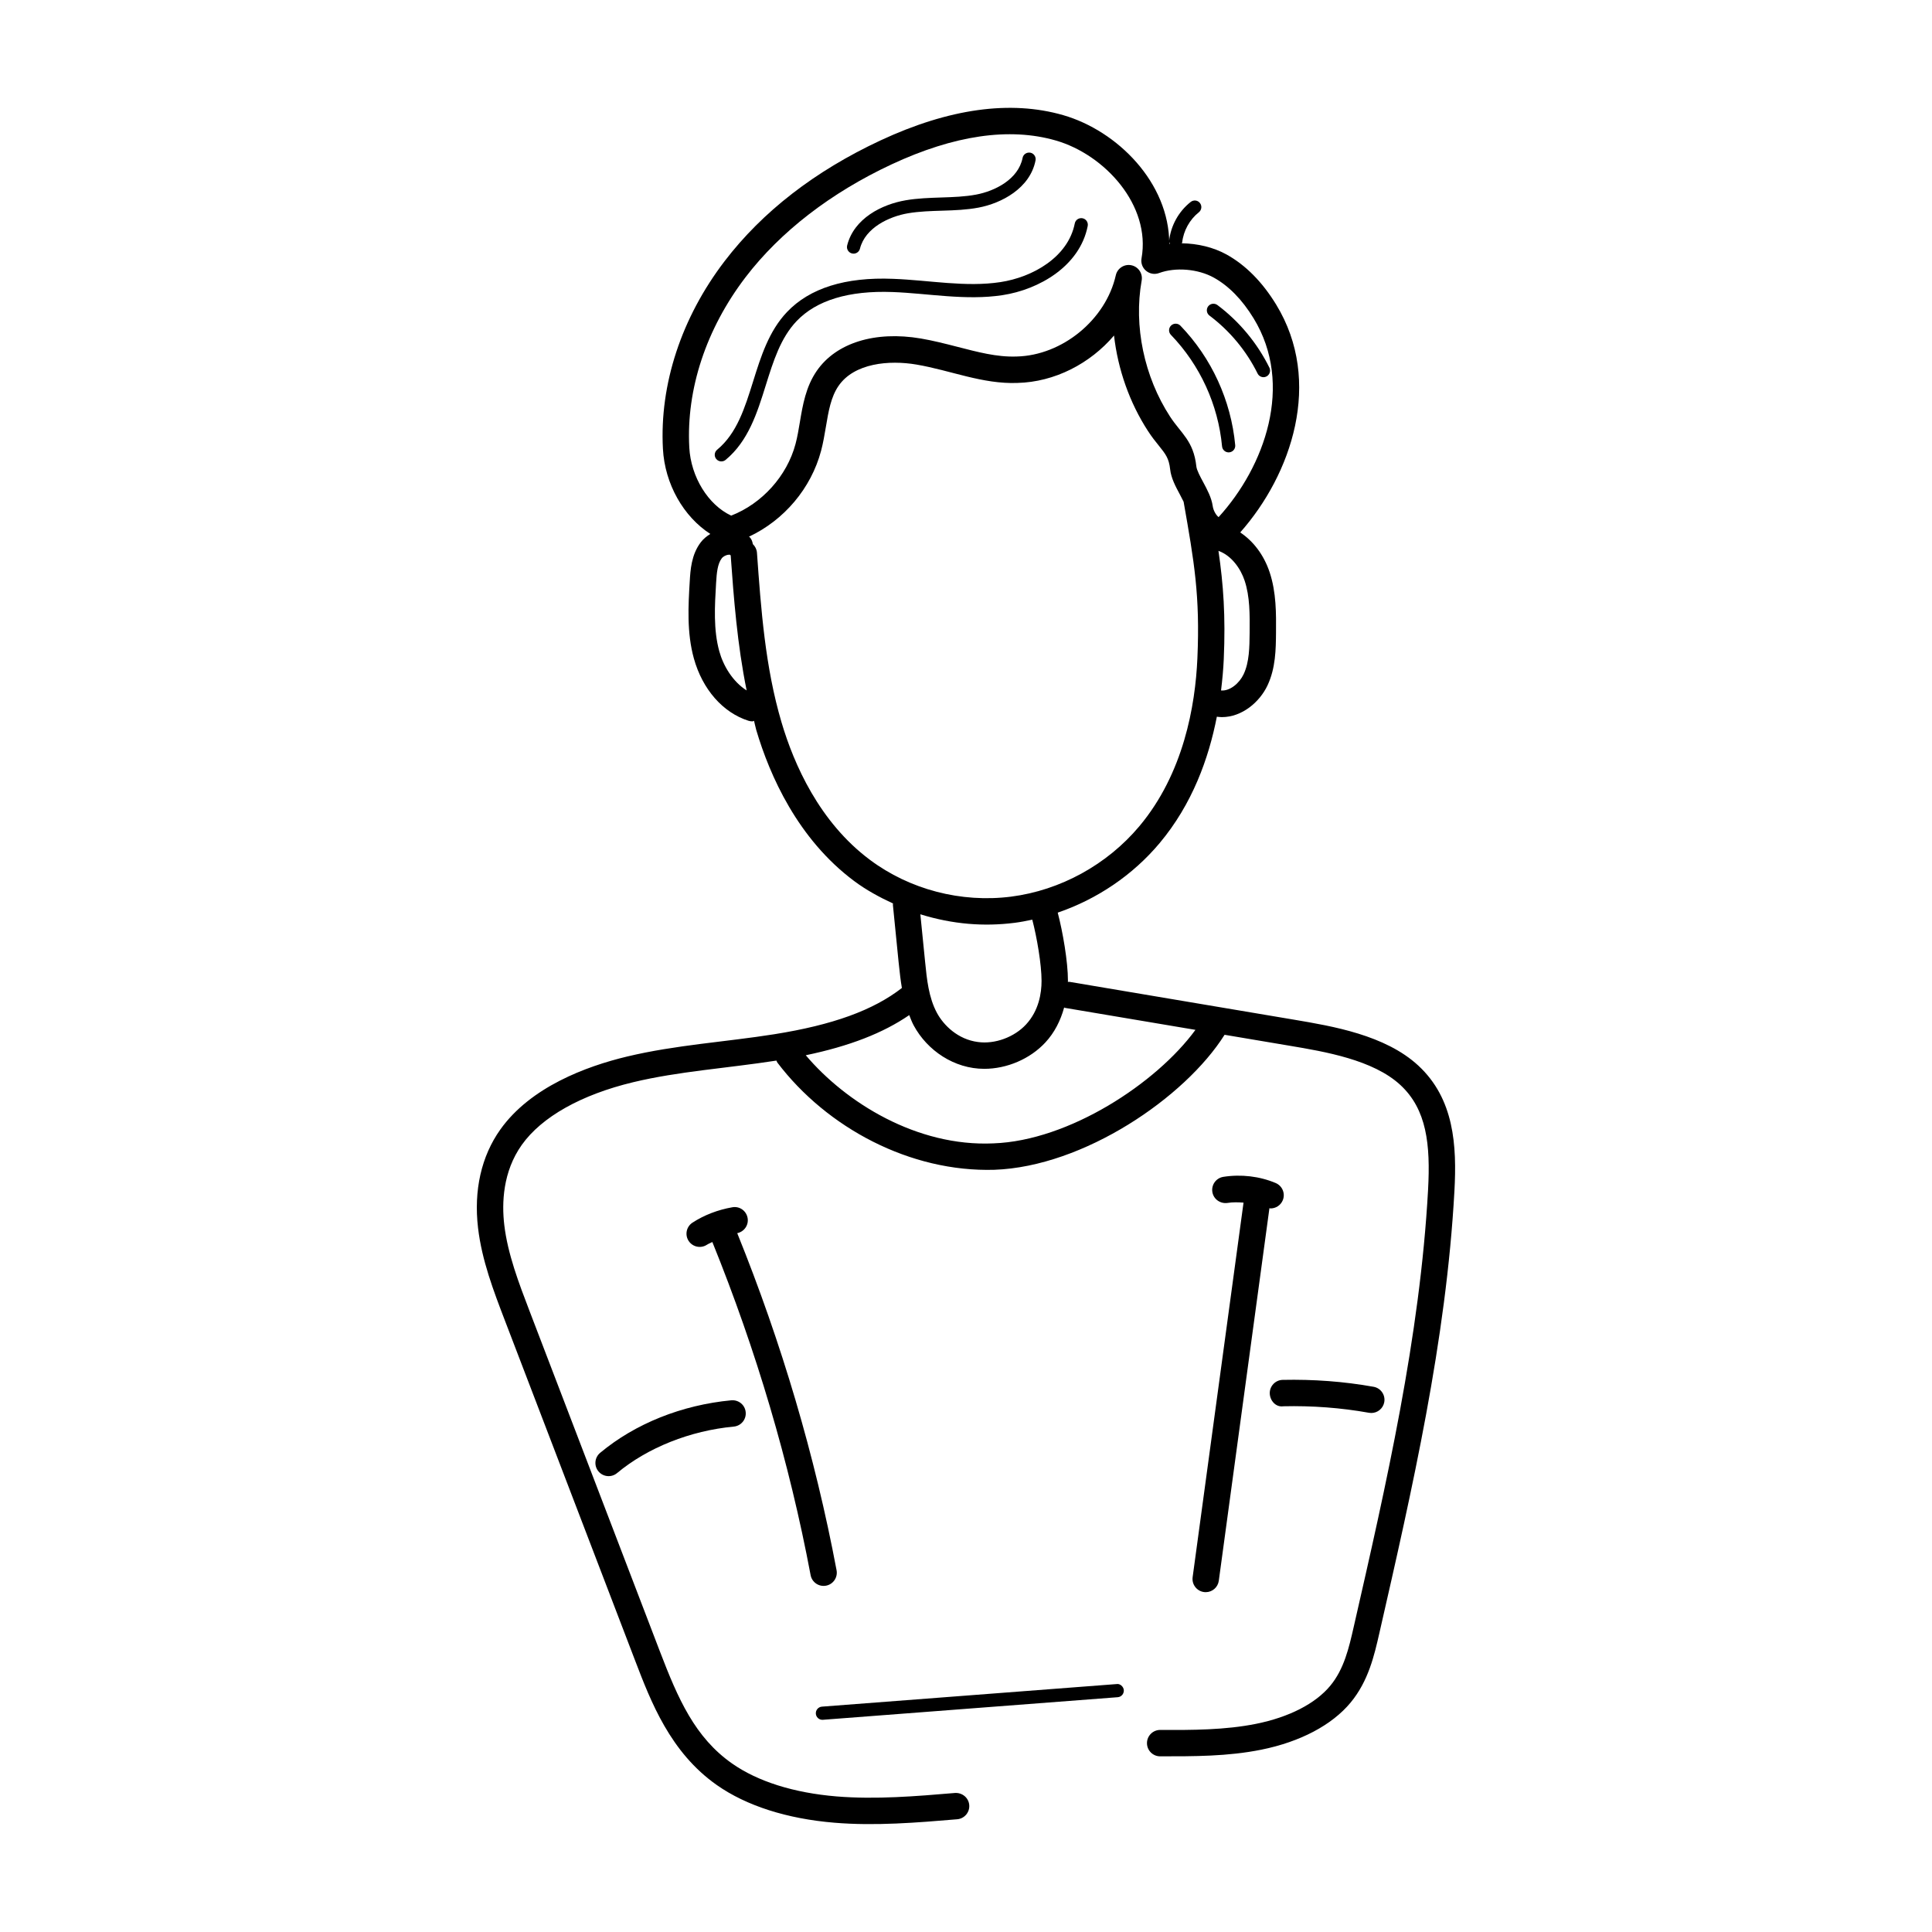 <?xml version="1.0" encoding="UTF-8"?>
<!-- Uploaded to: SVG Repo, www.svgrepo.com, Generator: SVG Repo Mixer Tools -->
<svg fill="#000000" width="800px" height="800px" version="1.1" viewBox="144 144 512 512" xmlns="http://www.w3.org/2000/svg">
 <g>
  <path d="m451.46 602.45c-1.93 0-3.496 1.566-3.5 3.492-0.004 1.934 1.562 3.504 3.492 3.504 8.934 0 17.902 0.035 26.816-1.762 10.305-2.078 18.703-6.512 23.648-12.477 4.731-5.707 6.273-12.465 7.633-18.43 8.711-38.125 17.715-77.539 19.887-117.12 0.664-12.074-0.043-24.457-9.582-33.277-8.738-8.082-22.723-10.434-32.934-12.156l-59.465-10.02c-0.156-0.027-0.305 0.02-0.461 0.012 0-0.098 0.023-0.188 0.023-0.285 0-5.125-1.379-13.008-2.707-18.074 10.402-3.551 19.887-9.934 26.996-18.418 8.672-10.34 13.027-22.484 15.172-33.504 0.449 0.055 0.898 0.109 1.34 0.109 5.328 0 9.992-3.984 12.066-8.363 2.184-4.613 2.231-9.602 2.273-14 0.043-5.016 0.094-10.699-1.699-16.059-1.527-4.582-4.328-8.219-7.785-10.523 13.578-15.34 22.012-39.938 9.52-60.387-3.668-6-8.094-10.469-13.152-13.27-3.469-1.918-7.691-2.914-11.863-2.965 0.023-0.086 0.105-0.137 0.117-0.227 0.332-3.082 1.98-6.066 4.41-7.988 0.758-0.602 0.887-1.703 0.289-2.461-0.586-0.766-1.691-0.879-2.445-0.285-3.203 2.527-5.289 6.301-5.723 10.367-0.027 0.27 0.125 0.484 0.215 0.723-0.059 0.008-0.117 0-0.172 0.008-0.008-16.195-13.754-29.965-28.133-34.105-13.945-4.012-30.238-1.762-48.426 6.719-17.352 8.105-31.234 18.852-41.258 31.953-11.469 14.992-17.281 32.664-16.371 49.746 0.504 9.395 5.488 18.02 12.566 22.574-0.98 0.605-1.879 1.34-2.559 2.246-2.481 3.266-2.723 7.348-2.898 10.312-0.383 6.367-0.812 13.578 1.094 20.438 2.269 8.18 7.676 14.352 14.457 16.508 0.352 0.109 0.707 0.164 1.059 0.164 0.156 0 0.273-0.117 0.426-0.137 0.219 0.801 0.352 1.621 0.586 2.414 3.586 12.102 11 28.871 25.922 40.016 3.199 2.391 6.707 4.297 10.328 5.969 0 0.121-0.047 0.234-0.035 0.359 1.527 15 1.691 17.863 2.383 22.031-7.578 5.902-18.316 9.797-33.793 12.258-12.863 2.047-26.105 2.82-39.023 5.91-10.906 2.609-25.59 8.09-33.602 19.344-5.035 7.086-7.078 16.113-5.902 26.098 1.008 8.574 4.121 16.707 7.133 24.566l34.52 90.141c4.137 10.809 9.289 24.266 21.641 32.93 7.809 5.481 18.578 8.93 31.129 9.969 10.789 0.906 21.988-0.023 32.555-0.914 1.922-0.164 3.356-1.852 3.191-3.777-0.16-1.922-1.848-3.309-3.777-3.191-10.324 0.875-21.004 1.762-31.391 0.914-11.316-0.941-20.895-3.957-27.688-8.727-9.816-6.887-14.297-17.09-19.125-29.703l-34.52-90.141c-2.856-7.461-5.812-15.176-6.719-22.887-0.676-5.738-0.422-14.082 4.652-21.219 5.269-7.406 15.754-13.297 29.527-16.598 12.035-2.887 24.75-3.684 37.941-5.727 0.094 0.18 0.137 0.375 0.262 0.543 13.164 17.328 35.23 29.062 57.531 28.395 23.621-0.844 50.488-19.121 60.977-35.777l17.23 2.902c9.34 1.57 22.137 3.723 29.348 10.395 7 6.473 8 15.777 7.348 27.758-2.144 38.984-11.082 78.105-19.723 115.94-1.246 5.461-2.531 11.098-6.199 15.52-3.93 4.742-10.906 8.324-19.648 10.086-8.188 1.652-16.957 1.66-25.418 1.625-0.004-0.008-0.004-0.008-0.008-0.008zm23.707-290.83c-0.039 3.859-0.074 7.852-1.602 11.078-1.102 2.324-3.582 4.492-5.977 4.281 0.352-2.891 0.609-5.691 0.719-8.238 0.508-11.598-0.105-19.805-1.402-28.758 3.519 1.262 5.891 4.777 6.922 7.863 1.426 4.246 1.383 9.09 1.34 13.773zm-148.5-49.059c-0.824-15.43 4.484-31.453 14.938-45.129 9.199-12.02 22.566-22.344 38.66-29.863 16.598-7.742 31.254-9.875 43.523-6.336 13.008 3.746 25.246 17.191 22.73 31.234-0.223 1.23 0.234 2.496 1.195 3.293 0.965 0.812 2.277 1.047 3.457 0.602 4.359-1.605 10.312-1.102 14.484 1.203 3.984 2.207 7.539 5.844 10.566 10.797 10.777 17.637 2.906 39.312-9.281 52.684-0.676-0.539-1.383-1.703-1.562-2.957-0.312-2.195-1.441-4.297-2.527-6.328-0.797-1.477-1.699-3.156-1.805-4.148-0.734-6.809-4.039-8.715-6.961-13.195-6.879-10.57-9.691-24.059-7.531-36.074 0.336-1.871-0.887-3.676-2.75-4.051-1.836-0.379-3.684 0.789-4.106 2.664-2.648 11.773-14.184 21.23-26.254 21.523-5.301 0.199-10.391-1.203-15.855-2.602-3.168-0.812-6.34-1.621-9.543-2.168-12.156-2.07-22.469 1.148-27.59 8.57-2.906 4.215-3.715 9.012-4.492 13.652-0.324 1.926-0.641 3.859-1.141 5.727-2.254 8.48-8.875 15.805-17.047 18.988-6.086-2.832-10.688-10.227-11.109-18.086zm7.961 54.066c-1.594-5.734-1.219-12.047-0.855-18.148 0.16-2.691 0.383-5.043 1.492-6.512 0.391-0.512 1.18-0.922 1.836-0.949 0.258-0.07 0.375 0.02 0.414 0.07 0.035 0.039 0.09 0.055 0.125 0.094 0.805 11.25 1.746 23.637 4.231 35.793-3.762-2.383-6.211-6.613-7.242-10.348zm16.492 18.824c-4.348-14.664-5.449-30.059-6.516-44.957-0.066-0.914-0.484-1.715-1.098-2.305-0.102-0.645-0.32-1.273-0.789-1.797-0.066-0.074-0.168-0.094-0.234-0.164 9.289-4.363 16.457-12.785 19.113-22.762 0.551-2.078 0.914-4.231 1.277-6.375 0.68-4.059 1.324-7.898 3.352-10.832 4.156-6.039 13.391-6.883 20.66-5.644 9.039 1.539 17.496 5.219 26.734 4.867 9.891-0.238 19.273-5.125 25.609-12.566 1.016 8.938 4.102 17.781 9 25.316 1.012 1.559 1.977 2.766 2.863 3.859 1.789 2.227 2.688 3.348 3.008 6.273 0.254 2.344 1.441 4.559 2.594 6.703 0.332 0.625 0.672 1.277 0.977 1.902 2.82 16.023 4.371 24.926 3.652 41.465-0.551 12.602-3.668 30.551-15.371 44.512-8.547 10.195-20.941 17-34.008 18.676-13.234 1.68-26.863-1.871-37.418-9.766-13.395-10-20.121-25.316-23.406-36.406zm61.699 53.117c1.594-0.203 3.172-0.508 4.746-0.844 1.227 4.695 2.457 11.863 2.457 16.211 0.004 3.246-0.711 7.891-4.113 11.562-3.117 3.367-8.242 5.269-12.742 4.648-5.324-0.684-9.109-4.441-10.875-7.727-2.191-4.078-2.668-8.898-3.133-13.559l-1.258-12.559c8.652 2.676 16.867 3.277 24.918 2.266zm-5.516 58.438c-20.34 0.945-39.184-10.844-49.766-23.352 11.59-2.422 20.484-5.875 27.422-10.641 0.359 0.91 0.691 1.82 1.168 2.711 3.598 6.695 10.773 11.527 18.707 11.527 5.992 0 12.137-2.602 16.207-6.996 2.394-2.582 4.008-5.746 4.969-9.254 0.102 0.027 0.18 0.094 0.285 0.109l34.512 5.812c-10.371 14.199-33.559 29.375-53.504 30.082z"/>
  <path d="m362.91 564.22c1.895-0.355 3.148-2.188 2.789-4.086-5.695-30.25-14.578-60.285-26.324-89.332 1.84-0.383 3.074-2.137 2.75-4.008-0.328-1.906-2.125-3.203-4.043-2.856-3.832 0.664-7.484 2.07-10.562 4.074-1.621 1.051-2.082 3.219-1.027 4.84 1.059 1.621 3.223 2.078 4.84 1.023 0.441-0.285 0.973-0.477 1.445-0.73 11.629 28.703 20.414 58.387 26.043 88.285 0.355 1.887 2.172 3.148 4.09 2.789z"/>
  <path d="m303.05 529.01c-1.484 1.23-1.688 3.438-0.449 4.926 1.234 1.473 3.438 1.691 4.926 0.445 8.102-6.746 19.375-11.234 30.938-12.32 1.922-0.184 3.336-1.887 3.152-3.812-0.176-1.922-1.844-3.309-3.809-3.156-13.121 1.238-25.465 6.176-34.758 13.918z"/>
  <path d="m463.53 565.94c1.727 0 3.227-1.27 3.465-3.027l13.418-98.727c0.102 0.008 0.199 0.059 0.301 0.059 1.363 0 2.656-0.801 3.223-2.133 0.75-1.785-0.078-3.832-1.859-4.594-4.266-1.805-9.184-2.379-13.887-1.641-1.91 0.309-3.207 2.098-2.902 4.012 0.305 1.906 2.106 3.172 4.004 2.902 1.387-0.23 2.828-0.184 4.258-0.082l-13.488 99.258c-0.285 2.098 1.348 3.973 3.469 3.973z"/>
  <path d="m480.5 513.26c0.051 1.941 1.621 3.719 3.586 3.418 7.621-0.176 15.277 0.391 22.703 1.723 0.207 0.035 0.414 0.055 0.617 0.055 1.664 0 3.137-1.188 3.441-2.883 0.34-1.898-0.926-3.719-2.828-4.059-7.891-1.414-15.984-2.004-24.105-1.832-1.93 0.047-3.457 1.652-3.414 3.578z"/>
  <path d="m336.29 265.88c6.031-4.988 8.383-12.5 10.648-19.77 2.019-6.449 3.922-12.547 8.172-17.016 5.277-5.543 13.867-8.133 25.426-7.703 9.371 0.34 19.395 2.316 29.129 0.828 9.746-1.484 20.512-7.723 22.59-18.328 0.188-0.941-0.43-1.867-1.375-2.051-0.973-0.176-1.867 0.43-2.055 1.379-1.758 8.93-11.152 14.242-19.688 15.539-9.23 1.414-18.863-0.508-28.477-0.867-12.664-0.512-22.098 2.481-28.094 8.793-4.812 5.059-6.93 11.828-8.977 18.383-2.219 7.086-4.309 13.789-9.539 18.117-0.746 0.613-0.852 1.715-0.234 2.461 0.645 0.762 1.75 0.84 2.473 0.234z"/>
  <path d="m370.2 211.22c0.785 0 1.496-0.527 1.699-1.324 1.391-5.547 7.727-8.52 12.723-9.375 6.102-1.031 12.406-0.316 18.707-1.504 6.055-1.141 13.645-5.098 15.098-12.504 0.188-0.941-0.43-1.867-1.375-2.051-0.965-0.164-1.867 0.43-2.055 1.379-1.121 5.684-7.332 8.793-12.316 9.73-5.828 1.105-12.422 0.434-18.645 1.504-6.328 1.078-13.73 4.789-15.531 11.973-0.277 1.102 0.559 2.172 1.695 2.172z"/>
  <path d="m467.86 262.3c0.086 0.902 0.848 1.586 1.738 1.586 0.055 0 0.109 0 0.164-0.008 0.965-0.09 1.672-0.941 1.582-1.906-1.105-11.848-6.258-23.09-14.52-31.664-0.672-0.691-1.781-0.703-2.473-0.039-0.695 0.668-0.719 1.777-0.047 2.473 7.711 8 12.523 18.496 13.555 29.559z"/>
  <path d="m477.27 242.98c0.305 0.621 0.926 0.977 1.566 0.977 1.316 0 2.133-1.379 1.566-2.523-3.211-6.504-7.977-12.246-13.781-16.598-0.762-0.559-1.863-0.422-2.449 0.348-0.578 0.773-0.422 1.871 0.352 2.453 5.367 4.027 9.773 9.332 12.746 15.344z"/>
  <path d="m361.95 599.77c0.047 0 0.094 0 0.137-0.008l78.121-5.984c0.965-0.074 1.684-0.914 1.613-1.879-0.074-0.969-1.047-1.758-1.879-1.605l-78.121 5.984c-0.965 0.074-1.684 0.914-1.613 1.879 0.07 0.914 0.836 1.613 1.742 1.613z"/>
 </g>
</svg>